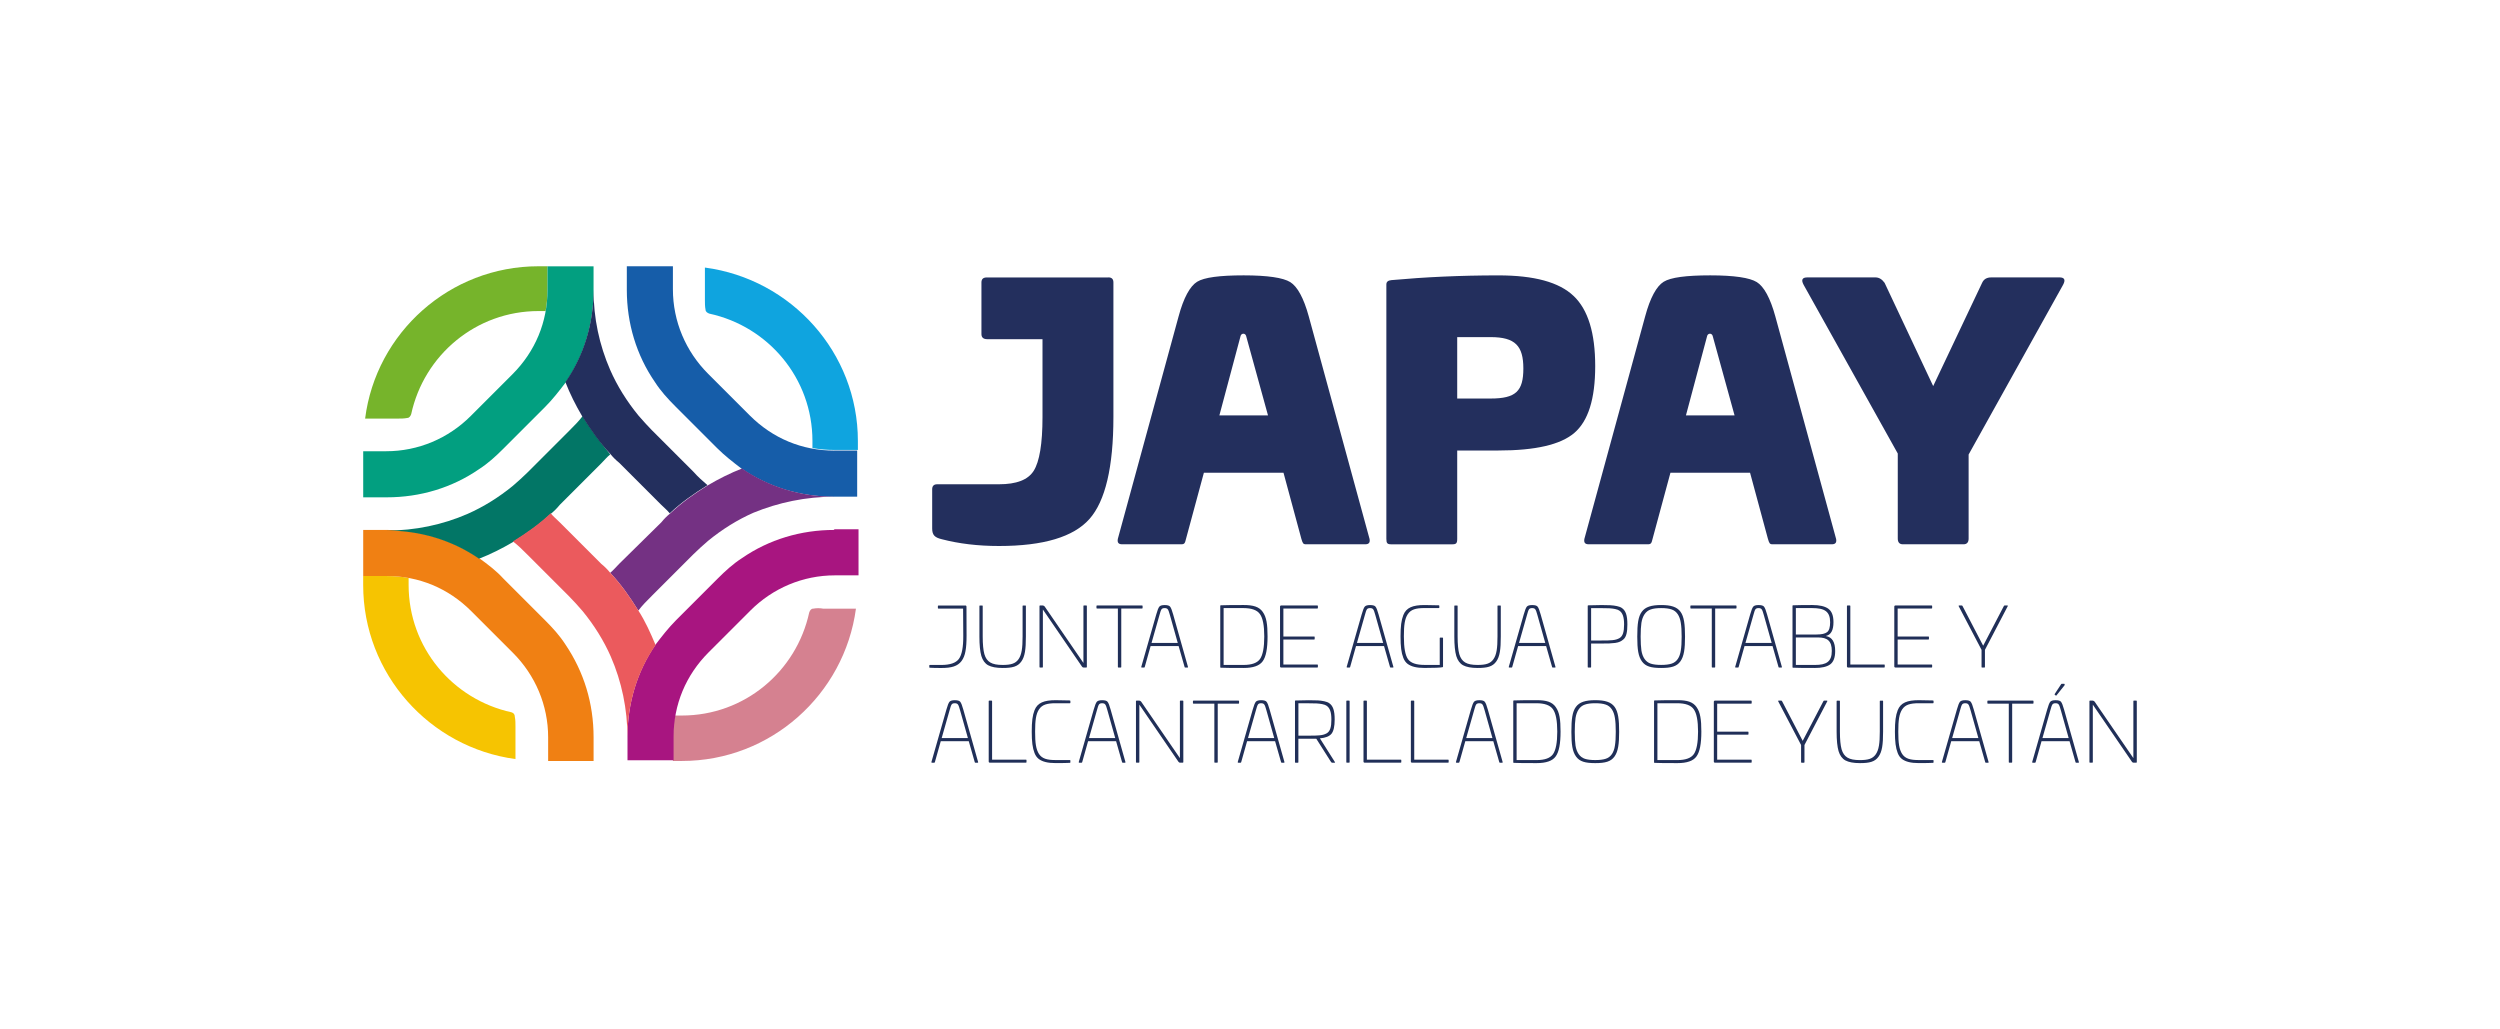 <?xml version="1.0" encoding="UTF-8"?>
<svg id="Capa_1" data-name="Capa 1" xmlns="http://www.w3.org/2000/svg" viewBox="0 0 850 350">
  <defs>
    <style>
      .cls-1 {
        fill: #76b42b;
      }

      .cls-1, .cls-2, .cls-3, .cls-4, .cls-5, .cls-6, .cls-7, .cls-8, .cls-9, .cls-10, .cls-11, .cls-12, .cls-13 {
        stroke-width: 0px;
      }

      .cls-2 {
        fill: #232f5d;
      }

      .cls-3 {
        fill: #202f58;
      }

      .cls-4 {
        fill: #0fa4df;
      }

      .cls-5 {
        fill: #165da9;
      }

      .cls-6 {
        fill: #d58190;
      }

      .cls-7 {
        fill: #a81580;
      }

      .cls-8 {
        fill: #743183;
      }

      .cls-9 {
        fill: #f08013;
      }

      .cls-10 {
        fill: #eb5a5d;
      }

      .cls-11 {
        fill: #f6c401;
      }

      .cls-12 {
        fill: #027666;
      }

      .cls-13 {
        fill: #029f80;
      }
    </style>
  </defs>
  <g id="JAPAY">
    <g>
      <path class="cls-1" d="m124.14,142.32h11.1c1.09,0,2.18,0,3.26-.22.65,0,1.09-.65,1.31-1.31,4.35-20.02,21.97-35.03,43.3-35.03h2.39c.44-2.39.65-4.79.65-7.4v-7.83h-3.05c-30.24,0-55.26,22.63-58.96,51.78Z"/>
      <path class="cls-11" d="m173.96,242.19c-20.02-4.35-35.03-21.97-35.03-43.3v-2.39c-2.39-.44-4.79-.65-7.4-.65h-8.05v3.05c0,30.24,22.63,55.26,51.78,59.18v-11.1c0-1.09,0-2.18-.22-3.26,0-.87-.44-1.31-1.09-1.52Z"/>
      <path class="cls-6" d="m276.44,206.94c-.65,0-1.09.65-1.31,1.31-4.35,20.02-21.97,35.03-43.3,35.03h-2.39c-.44,2.39-.65,4.79-.65,7.4h0v8.05h3.05c30.24,0,55.26-22.63,59.18-51.78h-11.1c-1.09-.22-2.39-.22-3.48,0Z"/>
      <path class="cls-4" d="m239.67,90.97v11.1c0,1.09,0,2.18.22,3.26,0,.65.65,1.09,1.31,1.31,20.02,4.35,35.03,21.97,35.03,43.3v2.39c2.39.44,4.79.65,7.4.65h8.05v-3.05c0-30.02-22.63-55.05-52-58.96Z"/>
      <path class="cls-9" d="m192.24,219.12c-1.96-3.05-4.35-5.66-6.96-8.27l-14.14-14.14c-2.39-2.61-5.22-4.79-8.27-6.96-9.14-6.31-20.02-9.57-31.33-9.57h-8.05v15.67h8.05c10.88,0,20.89,4.13,28.72,11.97l14.14,14.14c7.61,7.61,11.97,17.84,11.97,28.72v8.05h15.45v-8.05c0-11.53-3.26-22.19-9.57-31.55Z"/>
      <path class="cls-12" d="m198.11,141.45c-1.31,1.74-2.83,3.26-4.57,5l-14.14,14.14c-1.52,1.52-3.26,3.05-5,4.57-4.79,3.92-10.01,7.18-15.45,9.57-8.49,3.7-17.84,5.66-27.41,5.66h0c11.31,0,22.19,3.26,31.33,9.57,3.92-1.52,7.83-3.48,11.53-5.66,4.57-2.83,8.92-5.87,12.84-9.57,1.09-.87,2.18-1.96,3.05-3.05l14.14-14.14c1.09-1.09,1.96-2.18,3.05-3.05-3.48-4.35-6.74-8.49-9.36-13.05Z"/>
      <path class="cls-13" d="m186.15,90.54v8.05c0,10.88-4.13,20.89-11.97,28.72l-14.14,14.14c-7.61,7.61-17.84,11.97-28.72,11.97h-7.83v15.67h8.05c11.31,0,22.19-3.26,31.33-9.57,3.05-1.96,5.66-4.35,8.27-6.96l14.14-14.14c2.61-2.61,4.79-5.44,6.96-8.27,6.31-9.14,9.57-20.02,9.57-31.33v-8.27h-15.67Z"/>
      <path class="cls-2" d="m235.75,160.38l-14.14-14.14c-1.52-1.52-3.05-3.26-4.57-5-3.92-4.79-7.18-10.01-9.57-15.45-3.7-8.49-5.66-17.62-5.66-27.2h0c0,11.31-3.26,22.19-9.57,31.33h0c1.52,3.92,3.48,7.83,5.66,11.53,2.83,4.57,5.87,8.92,9.57,12.84.87,1.09,1.96,2.18,3.05,3.05l14.14,14.14c1.09,1.09,2.18,1.96,3.05,3.05,3.92-3.7,8.27-6.74,12.84-9.57-1.52-1.31-3.26-2.83-4.79-4.57Z"/>
      <path class="cls-5" d="m283.62,153.2c-10.88,0-20.89-4.13-28.72-11.97l-14.14-14.14c-7.61-7.61-11.97-17.84-11.97-28.72v-7.83h-15.67v8.05c0,11.31,3.26,22.19,9.57,31.33,1.96,3.05,4.35,5.66,6.96,8.27l14.14,14.14c2.61,2.61,5.44,4.79,8.27,6.96,9.14,6.31,20.02,9.57,31.33,9.57h8.05v-15.67h-7.83Z"/>
      <path class="cls-8" d="m283.62,168.86c-11.31,0-22.19-3.26-31.33-9.57-3.92,1.52-7.83,3.48-11.53,5.66-4.57,2.83-8.92,5.87-12.84,9.57-1.09.87-2.18,1.96-3.05,3.05l-14.36,14.14c-1.09,1.09-1.96,2.18-3.05,3.05,3.7,3.92,6.74,8.27,9.57,12.84,1.31-1.74,2.83-3.26,4.57-5l14.14-14.14c1.52-1.52,3.26-3.05,5-4.57,4.79-3.92,10.01-7.18,15.45-9.57,8.49-3.48,17.84-5.44,27.41-5.44h0Z"/>
      <path class="cls-7" d="m283.62,180.18c-11.31,0-22.19,3.26-31.33,9.57-3.05,1.96-5.66,4.35-8.27,6.96l-14.14,14.14c-2.61,2.61-4.79,5.44-6.96,8.27h0c-6.31,9.14-9.57,20.02-9.57,31.33v8.05h15.67v-8.05h0c0-10.88,4.13-20.89,11.97-28.72l14.14-14.14c7.61-7.61,17.84-11.97,28.72-11.97h8.05v-15.67h-8.27v.22Z"/>
      <path class="cls-10" d="m217.04,207.59c-2.83-4.57-5.87-8.92-9.57-12.84-.87-1.09-1.96-2.18-3.05-3.05l-14.14-14.14c-1.09-1.09-2.18-1.96-3.05-3.05-3.92,3.7-8.27,6.74-12.84,9.57,1.74,1.31,3.26,2.83,5,4.57l14.14,14.14c1.52,1.52,3.05,3.26,4.57,5,3.92,4.79,7.18,10.01,9.57,15.45,3.7,8.49,5.66,17.84,5.66,27.41,0-11.31,3.26-22.19,9.57-31.33h0c-1.74-4.13-3.48-8.05-5.87-11.75Z"/>
    </g>
    <g>
      <path class="cls-2" d="m376.84,94.31c1.15,0,1.72.57,1.72,1.72v45.78c0,16.98-2.75,28.57-8.15,34.65-5.39,6.08-15.6,9.18-30.75,9.18-7.23,0-13.65-.8-19.39-2.29-2.41-.57-3.33-1.38-3.33-3.67v-13.31c0-1.15.57-1.72,1.72-1.72h20.99c5.97,0,9.87-1.49,11.82-4.59,1.95-3.1,2.98-9.18,2.98-18.24v-26.5h-18.81c-1.26,0-1.95-.57-1.95-1.72v-17.55c0-1.15.57-1.72,1.84-1.72h41.3Z"/>
      <path class="cls-2" d="m465.65,183.22c.23,1.26-.23,1.84-1.49,1.84h-20.08c-1.03,0-1.15-.34-1.61-1.84l-6.08-22.49h-27.07l-6.08,22.49c-.34,1.38-.46,1.84-1.61,1.84h-20.08c-1.26,0-1.72-.57-1.49-1.84l20.65-75.6c1.72-6.42,3.9-10.33,6.31-11.82,2.41-1.49,7.69-2.18,15.83-2.18s13.42.8,15.83,2.29c2.41,1.49,4.59,5.39,6.31,11.7l20.65,75.6Zm-51.05-41.99h16.52l-7.46-27.08c-.34-.92-1.49-.92-1.84,0l-7.23,27.08Z"/>
      <path class="cls-2" d="m535.03,100.62c4.93,4.7,7.34,12.62,7.34,23.86s-2.41,18.7-7.11,22.72c-4.7,4.02-13.31,5.97-25.81,5.97h-14v30.06c0,1.49-.34,1.84-1.72,1.84h-20.65c-1.38,0-1.72-.34-1.72-1.84v-86.5c0-.92.57-1.38,1.72-1.49,11.36-1.03,23.4-1.61,36.37-1.61,12.16,0,20.65,2.29,25.58,7Zm-39.58,14v20.88h11.36c8.6,0,11.13-2.52,11.13-10.21s-2.75-10.67-11.13-10.67h-11.36Z"/>
      <path class="cls-2" d="m624.28,183.22c.23,1.26-.23,1.84-1.49,1.84h-20.08c-1.03,0-1.15-.34-1.61-1.84l-6.08-22.49h-27.07l-6.08,22.49c-.34,1.38-.46,1.84-1.61,1.84h-20.08c-1.26,0-1.72-.57-1.49-1.84l20.65-75.6c1.72-6.42,3.9-10.33,6.31-11.82,2.41-1.49,7.69-2.18,15.83-2.18s13.42.8,15.83,2.29c2.41,1.49,4.59,5.39,6.31,11.7l20.65,75.6Zm-51.05-41.99h16.52l-7.46-27.08c-.34-.92-1.49-.92-1.84,0l-7.23,27.08Z"/>
      <path class="cls-2" d="m700.19,94.31c1.72,0,2.18.8,1.26,2.52l-32.12,57.71v28.57c0,1.26-.57,1.95-1.72,1.95h-20.65c-1.15,0-1.72-.69-1.72-1.95v-28.91l-32.01-57.36c-.92-1.72-.46-2.52,1.26-2.52h23.17c1.15,0,2.18.57,3.1,1.84l16.52,35.11,16.64-35.11c.57-1.26,1.61-1.84,3.1-1.84h23.17Z"/>
      <path class="cls-3" d="m328.17,205.86c.29,0,.43.14.43.43l.03,9.81c0,2.21-.11,3.96-.37,5.31-.23,1.35-.69,2.47-1.35,3.36-1.35,1.75-3.35,2.35-6.91,2.35-1.66,0-2.95-.03-3.87-.09-.11,0-.17-.06-.17-.2v-.54c0-.14.06-.2.17-.2h3.87c3.01,0,5.02-.69,6.02-2.06,1.03-1.41,1.52-4.04,1.49-7.91l-.06-9.2h-8.4c-.11,0-.17-.06-.17-.17v-.66c0-.14.06-.2.17-.2h9.12Z"/>
      <path class="cls-3" d="m348.63,205.86c.11,0,.17.06.17.2v10.35c0,4.44-.34,6.85-1.58,8.55-1.23,1.69-3.01,2.15-6.31,2.15-2.18,0-3.81-.32-4.93-.92-1.09-.6-1.86-1.66-2.32-3.15-.43-1.49-.66-3.7-.66-6.62v-10.35c0-.14.06-.2.2-.2h.75c.11,0,.17.06.17.2v10.35c0,2.64.2,4.65.57,5.99.8,2.67,2.47,3.67,6.22,3.67,2.78,0,4.36-.46,5.39-1.95,1.06-1.52,1.38-3.73,1.38-7.71v-10.35c0-.14.06-.2.2-.2h.75Z"/>
      <path class="cls-3" d="m369.33,205.86c.14,0,.2.06.2.2v20.7c0,.14-.06.2-.2.2h-.92c-.2,0-.37-.09-.52-.29l-13.31-19.44v19.53c0,.14-.06.2-.2.2h-.75c-.14,0-.2-.06-.2-.2v-20.7c0-.14.06-.2.2-.2h.95c.26.03.49.17.63.37l13.16,19.18v-19.36c0-.14.06-.2.2-.2h.75Z"/>
      <path class="cls-3" d="m388.28,205.86c.14,0,.2.06.2.2v.66c0,.11-.06.17-.2.17h-7.05v19.87c0,.14-.06.2-.2.2h-.75c-.14,0-.2-.06-.2-.2v-19.87h-7.08c-.14,0-.2-.06-.2-.17v-.66c0-.14.06-.2.2-.2h15.28Z"/>
      <path class="cls-3" d="m397.83,206.26c.32.37.66,1.26,1.06,2.7l5.02,17.78c.06.14,0,.23-.14.23h-.8c-.09,0-.17-.06-.2-.17l-2.04-7.14h-9.52l-2.01,7.14c-.03.11-.11.17-.23.17h-.77c-.14,0-.2-.09-.17-.23l5.08-17.78c.4-1.43.75-2.32,1.06-2.7.32-.37.92-.54,1.81-.54.95,0,1.55.17,1.86.54Zm-2.92.92c-.2.26-.43.95-.72,2.04l-2.67,9.38h8.92l-2.64-9.38c-.29-1.09-.54-1.78-.75-2.04-.2-.29-.54-.43-1.09-.43-.49,0-.86.14-1.06.43Z"/>
      <path class="cls-3" d="m429.34,208.07c1.26,1.75,1.63,4.19,1.63,8.34s-.54,6.91-1.66,8.43c-1.09,1.52-3.24,2.27-6.48,2.27-4.16,0-6.74-.03-7.74-.09-.14,0-.2-.06-.2-.17v-20.85c0-.14.06-.2.2-.2,1.52-.06,4.1-.09,7.74-.09,3.33,0,5.28.6,6.51,2.35Zm-13.31-1.32v19.33h6.8c2.78,0,4.65-.69,5.59-2.04.95-1.38,1.43-3.93,1.43-7.63s-.49-6.25-1.46-7.6c-.95-1.38-2.84-2.06-5.65-2.06h-6.71Z"/>
      <path class="cls-3" d="m447.88,205.86c.14,0,.2.06.2.2v.66c0,.11-.06.17-.2.17h-11.53v9.52h10.44c.14,0,.2.06.2.17v.66c0,.14-.06.2-.2.2h-10.44v8.49h11.53c.14,0,.2.06.2.2v.63c0,.14-.06.2-.2.2h-12.24c-.29,0-.43-.14-.43-.4v-20.27c0-.29.14-.43.43-.43h12.24Z"/>
      <path class="cls-3" d="m467.67,206.26c.32.37.66,1.26,1.06,2.7l5.02,17.78c.06.14,0,.23-.14.23h-.8c-.09,0-.17-.06-.2-.17l-2.04-7.14h-9.52l-2.01,7.14c-.03.11-.11.17-.23.17h-.77c-.14,0-.2-.09-.17-.23l5.08-17.78c.4-1.43.75-2.32,1.06-2.7.32-.37.92-.54,1.81-.54.95,0,1.55.17,1.86.54Zm-2.92.92c-.2.26-.43.95-.72,2.04l-2.67,9.38h8.92l-2.64-9.38c-.29-1.09-.54-1.78-.75-2.04-.2-.29-.54-.43-1.09-.43-.49,0-.86.14-1.06.43Z"/>
      <path class="cls-3" d="m489.17,205.8c.14.03.2.11.2.2v.57c0,.11-.06.17-.2.17h-4.85c-2.95,0-4.62.49-5.68,2.09-1.03,1.58-1.32,3.7-1.32,7.57s.46,6.34,1.38,7.69c.92,1.32,2.78,1.98,5.62,1.98h5.19v-9.09c0-.14.06-.2.2-.2h.72c.14,0,.2.06.2.2v9.66c0,.09-.06.17-.14.2-.77.17-2.84.26-6.16.26-2.72,0-4.47-.46-5.74-1.38-.63-.49-1.12-1.15-1.46-2.04-.69-1.75-.95-3.87-.95-7.28s.26-5.53.95-7.28c1-2.55,3.24-3.41,7.2-3.41,1.81,0,3.41.03,4.85.09Z"/>
      <path class="cls-3" d="m510.1,205.86c.11,0,.17.06.17.2v10.35c0,4.44-.34,6.85-1.58,8.55-1.23,1.69-3.01,2.15-6.31,2.15-2.18,0-3.81-.32-4.93-.92-1.09-.6-1.86-1.66-2.32-3.15-.43-1.49-.66-3.7-.66-6.62v-10.35c0-.14.06-.2.2-.2h.75c.11,0,.17.06.17.2v10.35c0,2.64.2,4.65.57,5.99.8,2.67,2.47,3.67,6.22,3.67,2.78,0,4.36-.46,5.39-1.95,1.06-1.52,1.38-3.73,1.38-7.71v-10.35c0-.14.06-.2.2-.2h.75Z"/>
      <path class="cls-3" d="m522.78,206.26c.32.37.66,1.26,1.06,2.7l5.02,17.78c.06.14,0,.23-.14.23h-.8c-.09,0-.17-.06-.2-.17l-2.04-7.14h-9.52l-2.01,7.14c-.03.11-.11.17-.23.17h-.77c-.14,0-.2-.09-.17-.23l5.08-17.78c.4-1.43.75-2.32,1.06-2.7.32-.37.92-.54,1.81-.54.95,0,1.55.17,1.86.54Zm-2.92.92c-.2.26-.43.95-.72,2.04l-2.67,9.38h8.92l-2.64-9.38c-.29-1.09-.54-1.78-.75-2.04-.2-.29-.54-.43-1.09-.43-.49,0-.86.14-1.06.43Z"/>
      <path class="cls-3" d="m547.52,205.78c1.49.09,3.15.37,3.93.95,1.29.89,1.86,2.47,1.86,5.56,0,2.55-.34,4.3-1.38,5.13-.72.6-1.35.97-2.75,1.18-.72.09-1.38.14-2.04.17-.66.03-1.52.03-2.58.03h-3.58v7.97c0,.14-.06.2-.2.2h-.75c-.14,0-.2-.06-.2-.2v-20.76c0-.14.06-.2.2-.2,1.52-.06,3.04-.09,4.53-.09,1.23,0,2.24.03,2.95.06Zm-6.54.98v11.01h3.56c1.69,0,2.49,0,3.64-.11,1.15-.11,1.69-.32,2.38-.66,1.23-.69,1.63-2.18,1.63-4.7s-.49-3.93-1.63-4.7c-.32-.23-.8-.4-1.46-.54-1.29-.26-2.38-.29-4.56-.29h-3.56Z"/>
      <path class="cls-3" d="m571.33,224.87c-1.23,1.72-3.13,2.24-6.54,2.24s-5.3-.52-6.54-2.24c-1.23-1.72-1.58-4.07-1.58-8.4s.32-6.83,1.55-8.49c1.2-1.63,3.24-2.27,6.57-2.27s5.36.63,6.57,2.27c1.23,1.66,1.55,4.36,1.55,8.49s-.34,6.68-1.58,8.4Zm-6.54-18.12c-1.46,0-2.64.14-3.53.46-1.75.57-2.81,2.24-3.18,4.56-.17,1.18-.26,2.72-.26,4.7s.09,3.53.26,4.7c.37,2.29,1.43,3.9,3.18,4.47.89.29,2.06.43,3.53.43s2.64-.14,3.53-.43c1.81-.57,2.81-2.18,3.15-4.47.2-1.18.29-2.72.29-4.7s-.09-3.53-.29-4.7c-.34-2.32-1.38-3.99-3.13-4.56-.89-.32-2.09-.46-3.56-.46Z"/>
      <path class="cls-3" d="m590.21,205.86c.14,0,.2.06.2.2v.66c0,.11-.06.17-.2.17h-7.05v19.87c0,.14-.06.2-.2.2h-.75c-.14,0-.2-.06-.2-.2v-19.87h-7.08c-.14,0-.2-.06-.2-.17v-.66c0-.14.06-.2.2-.2h15.28Z"/>
      <path class="cls-3" d="m599.76,206.26c.32.37.66,1.26,1.06,2.7l5.02,17.78c.06.14,0,.23-.14.23h-.8c-.09,0-.17-.06-.2-.17l-2.04-7.14h-9.52l-2.01,7.14c-.03.11-.11.17-.23.17h-.77c-.14,0-.2-.09-.17-.23l5.08-17.78c.4-1.43.75-2.32,1.06-2.7.32-.37.92-.54,1.81-.54.95,0,1.55.17,1.86.54Zm-2.92.92c-.2.26-.43.95-.72,2.04l-2.67,9.38h8.92l-2.64-9.38c-.29-1.09-.54-1.78-.75-2.04-.2-.29-.54-.43-1.09-.43-.49,0-.86.14-1.06.43Z"/>
      <path class="cls-3" d="m621.63,206.98c1.18.83,1.75,2.35,1.75,4.56,0,2.72-.83,4.27-2.52,4.67v.06c2.07.37,3.1,2.06,3.1,5.08,0,2.21-.57,3.73-1.72,4.56-1.12.8-2.84,1.2-5.16,1.2-3.93,0-6.42-.03-7.43-.09-.14,0-.2-.06-.2-.17v-20.85c0-.14.06-.2.2-.2,1.52-.06,3.7-.09,6.54-.09,2.47,0,4.27.43,5.45,1.26Zm-11.04-.23v8.98h7.03c1.69,0,2.9-.26,3.59-.8.69-.54,1.03-1.66,1.03-3.36,0-3.67-1.86-4.82-6.08-4.82h-5.56Zm0,9.98v9.35h6.51c3.87,0,5.71-1.09,5.71-4.76,0-3.41-1.49-4.59-4.73-4.59h-7.48Z"/>
      <path class="cls-3" d="m628.91,205.86c.14,0,.2.06.2.2v19.87h11.5c.14,0,.2.06.2.2v.63c0,.14-.06.2-.2.2h-12.22c-.29,0-.43-.14-.43-.4v-20.5c0-.14.06-.2.2-.2h.75Z"/>
      <path class="cls-3" d="m656.73,205.86c.14,0,.2.06.2.2v.66c0,.11-.06.17-.2.17h-11.53v9.52h10.44c.14,0,.2.06.2.17v.66c0,.14-.06.2-.2.2h-10.44v8.49h11.53c.14,0,.2.06.2.2v.63c0,.14-.06.2-.2.2h-12.24c-.29,0-.43-.14-.43-.4v-20.27c0-.29.14-.43.43-.43h12.24Z"/>
      <path class="cls-3" d="m682.48,205.86c.2,0,.26.09.14.26l-7.74,14.83v5.82c0,.14-.06.2-.2.2h-.75c-.14,0-.2-.06-.2-.2v-5.82l-7.77-14.83c-.09-.17-.03-.26.14-.26h.86c.14,0,.23.06.29.17l7.03,13.51,7.05-13.51c.06-.11.14-.17.29-.17h.86Z"/>
      <path class="cls-3" d="m326.48,238.61c.32.37.66,1.26,1.06,2.7l5.02,17.78c.06.14,0,.23-.14.23h-.8c-.09,0-.17-.06-.2-.17l-2.04-7.14h-9.52l-2.01,7.14c-.03.11-.11.17-.23.17h-.77c-.14,0-.2-.09-.17-.23l5.08-17.78c.4-1.43.75-2.32,1.06-2.7.32-.37.92-.54,1.81-.54.95,0,1.55.17,1.86.54Zm-2.92.92c-.2.26-.43.95-.72,2.04l-2.67,9.38h8.92l-2.64-9.38c-.29-1.09-.54-1.78-.75-2.04-.2-.29-.54-.43-1.09-.43-.49,0-.86.14-1.06.43Z"/>
      <path class="cls-3" d="m337.11,238.21c.14,0,.2.06.2.2v19.87h11.5c.14,0,.2.06.2.2v.63c0,.14-.06.2-.2.2h-12.22c-.29,0-.43-.14-.43-.4v-20.5c0-.14.06-.2.2-.2h.75Z"/>
      <path class="cls-3" d="m363.76,238.16c.11.03.17.11.17.2v.57c0,.11-.06.17-.17.17h-4.82c-2.95,0-4.62.49-5.68,2.09-1.03,1.58-1.32,3.7-1.32,7.57s.29,5.99,1.32,7.6c1.06,1.58,2.72,2.06,5.68,2.06h4.82c.11,0,.17.06.17.2v.54c0,.14-.06.2-.17.2-.95.06-2.55.09-4.82.09-2.72,0-4.47-.46-5.74-1.38-.63-.49-1.12-1.15-1.46-2.04-.69-1.75-.95-3.87-.95-7.28s.26-5.53.95-7.28c1-2.55,3.24-3.41,7.2-3.41,1.78,0,3.38.03,4.82.09Z"/>
      <path class="cls-3" d="m376.57,238.61c.32.37.66,1.26,1.06,2.7l5.02,17.78c.06.14,0,.23-.14.23h-.8c-.09,0-.17-.06-.2-.17l-2.04-7.14h-9.52l-2.01,7.14c-.03.11-.11.17-.23.17h-.77c-.14,0-.2-.09-.17-.23l5.08-17.78c.4-1.43.75-2.32,1.06-2.7.32-.37.92-.54,1.81-.54.95,0,1.55.17,1.86.54Zm-2.92.92c-.2.26-.43.95-.72,2.04l-2.67,9.38h8.92l-2.64-9.38c-.29-1.09-.54-1.78-.75-2.04-.2-.29-.54-.43-1.09-.43-.49,0-.86.14-1.06.43Z"/>
      <path class="cls-3" d="m402.13,238.21c.14,0,.2.06.2.2v20.7c0,.14-.06.2-.2.2h-.92c-.2,0-.37-.09-.52-.29l-13.31-19.44v19.53c0,.14-.06.2-.2.2h-.75c-.14,0-.2-.06-.2-.2v-20.7c0-.14.06-.2.2-.2h.95c.26.03.49.17.63.37l13.16,19.18v-19.36c0-.14.06-.2.2-.2h.75Z"/>
      <path class="cls-3" d="m421.08,238.21c.14,0,.2.06.2.2v.66c0,.11-.06.17-.2.17h-7.05v19.87c0,.14-.06.2-.2.2h-.75c-.14,0-.2-.06-.2-.2v-19.87h-7.08c-.14,0-.2-.06-.2-.17v-.66c0-.14.06-.2.2-.2h15.28Z"/>
      <path class="cls-3" d="m430.63,238.61c.32.37.66,1.26,1.06,2.7l5.02,17.78c.06.14,0,.23-.14.23h-.8c-.09,0-.17-.06-.2-.17l-2.04-7.14h-9.52l-2.01,7.14c-.03.11-.11.17-.23.17h-.77c-.14,0-.2-.09-.17-.23l5.08-17.78c.4-1.43.75-2.32,1.06-2.7.32-.37.92-.54,1.81-.54.95,0,1.55.17,1.86.54Zm-2.92.92c-.2.26-.43.95-.72,2.04l-2.67,9.38h8.92l-2.64-9.38c-.29-1.09-.54-1.78-.75-2.04-.2-.29-.54-.43-1.09-.43-.49,0-.86.14-1.06.43Z"/>
      <path class="cls-3" d="m448,238.13c1.49.09,3.15.37,3.93.95,1.29.89,1.86,2.47,1.86,5.56,0,2.35-.37,3.96-1.09,4.85-.72.86-2.01,1.38-3.93,1.55l5.1,8.06c.11.14.06.23-.14.23h-.75c-.17,0-.32-.09-.43-.26l-5.02-7.91h-6.08v7.97c0,.14-.06.2-.2.2h-.75c-.14,0-.2-.06-.2-.2v-20.76c0-.14.06-.2.2-.2,1.52-.06,3.04-.09,4.53-.09,1.23,0,2.24.03,2.95.06Zm-6.54.98v11.01h3.56c1.69,0,2.49,0,3.64-.11,1.15-.11,1.69-.32,2.38-.66,1.23-.69,1.63-2.18,1.63-4.7s-.49-3.93-1.63-4.7c-.32-.23-.8-.4-1.46-.54-1.29-.26-2.38-.29-4.56-.29h-3.56Z"/>
      <path class="cls-3" d="m458.67,238.21c.14,0,.2.06.2.2v20.7c0,.14-.06.2-.2.2h-.75c-.11,0-.17-.06-.17-.2v-20.7c0-.14.06-.2.17-.2h.75Z"/>
      <path class="cls-3" d="m464.54,238.21c.14,0,.2.06.2.2v19.87h11.5c.14,0,.2.06.2.2v.63c0,.14-.06.2-.2.2h-12.22c-.29,0-.43-.14-.43-.4v-20.5c0-.14.06-.2.2-.2h.75Z"/>
      <path class="cls-3" d="m480.64,238.21c.14,0,.2.06.2.2v19.87h11.5c.14,0,.2.06.2.2v.63c0,.14-.06.2-.2.2h-12.22c-.29,0-.43-.14-.43-.4v-20.5c0-.14.06-.2.2-.2h.75Z"/>
      <path class="cls-3" d="m504.82,238.61c.32.37.66,1.26,1.06,2.7l5.02,17.78c.06.14,0,.23-.14.23h-.8c-.09,0-.17-.06-.2-.17l-2.04-7.14h-9.52l-2.01,7.14c-.03.11-.11.17-.23.17h-.77c-.14,0-.2-.09-.17-.23l5.08-17.78c.4-1.43.75-2.32,1.06-2.7.32-.37.92-.54,1.81-.54.95,0,1.55.17,1.86.54Zm-2.92.92c-.2.26-.43.95-.72,2.04l-2.67,9.38h8.92l-2.64-9.38c-.29-1.09-.54-1.78-.75-2.04-.2-.29-.54-.43-1.09-.43-.49,0-.86.14-1.06.43Z"/>
      <path class="cls-3" d="m528.96,240.42c1.26,1.75,1.63,4.19,1.63,8.34s-.54,6.91-1.66,8.43c-1.09,1.52-3.24,2.27-6.48,2.27-4.16,0-6.74-.03-7.74-.09-.14,0-.2-.06-.2-.17v-20.85c0-.14.06-.2.2-.2,1.52-.06,4.1-.09,7.74-.09,3.33,0,5.28.6,6.51,2.35Zm-13.31-1.32v19.33h6.8c2.78,0,4.65-.69,5.59-2.04.95-1.38,1.43-3.93,1.43-7.63s-.49-6.25-1.46-7.6c-.95-1.38-2.84-2.06-5.65-2.06h-6.71Z"/>
      <path class="cls-3" d="m548.93,257.22c-1.23,1.72-3.13,2.24-6.54,2.24s-5.3-.52-6.54-2.24c-1.23-1.72-1.58-4.07-1.58-8.4s.32-6.83,1.55-8.49c1.2-1.63,3.24-2.27,6.57-2.27s5.36.63,6.57,2.27c1.23,1.66,1.55,4.36,1.55,8.49s-.34,6.68-1.58,8.4Zm-6.54-18.12c-1.46,0-2.64.14-3.53.46-1.75.57-2.81,2.24-3.18,4.56-.17,1.18-.26,2.72-.26,4.7s.09,3.53.26,4.7c.37,2.29,1.43,3.9,3.18,4.47.89.29,2.06.43,3.53.43s2.64-.14,3.53-.43c1.81-.57,2.81-2.18,3.15-4.47.2-1.18.29-2.72.29-4.7s-.09-3.53-.29-4.7c-.34-2.32-1.38-3.99-3.13-4.56-.89-.32-2.09-.46-3.56-.46Z"/>
      <path class="cls-3" d="m576.83,240.42c1.26,1.75,1.63,4.19,1.63,8.34s-.54,6.91-1.66,8.43c-1.09,1.52-3.24,2.27-6.48,2.27-4.16,0-6.74-.03-7.74-.09-.14,0-.2-.06-.2-.17v-20.85c0-.14.06-.2.2-.2,1.52-.06,4.1-.09,7.74-.09,3.33,0,5.28.6,6.51,2.35Zm-13.31-1.32v19.33h6.8c2.78,0,4.65-.69,5.59-2.04.95-1.38,1.43-3.93,1.43-7.63s-.49-6.25-1.46-7.6c-.95-1.38-2.84-2.06-5.65-2.06h-6.71Z"/>
      <path class="cls-3" d="m595.37,238.21c.14,0,.2.06.2.2v.66c0,.11-.06.17-.2.17h-11.53v9.52h10.44c.14,0,.2.06.2.17v.66c0,.14-.06.2-.2.2h-10.44v8.49h11.53c.14,0,.2.06.2.2v.63c0,.14-.06.2-.2.2h-12.24c-.29,0-.43-.14-.43-.4v-20.27c0-.29.14-.43.43-.43h12.24Z"/>
      <path class="cls-3" d="m621.12,238.21c.2,0,.26.09.14.26l-7.74,14.83v5.82c0,.14-.06.2-.2.2h-.75c-.14,0-.2-.06-.2-.2v-5.82l-7.77-14.83c-.09-.17-.03-.26.14-.26h.86c.14,0,.23.06.29.17l7.03,13.51,7.05-13.51c.06-.11.14-.17.29-.17h.86Z"/>
      <path class="cls-3" d="m640.08,238.21c.11,0,.17.06.17.2v10.35c0,4.44-.34,6.85-1.58,8.55-1.23,1.69-3.01,2.15-6.31,2.15-2.18,0-3.81-.32-4.93-.92-1.09-.6-1.86-1.66-2.32-3.15-.43-1.49-.66-3.7-.66-6.62v-10.35c0-.14.06-.2.2-.2h.75c.11,0,.17.06.17.2v10.35c0,2.64.2,4.65.57,5.99.8,2.67,2.47,3.67,6.22,3.67,2.78,0,4.36-.46,5.39-1.95,1.06-1.52,1.38-3.73,1.38-7.71v-10.35c0-.14.06-.2.2-.2h.75Z"/>
      <path class="cls-3" d="m657.24,238.16c.11.03.17.11.17.2v.57c0,.11-.06.17-.17.17h-4.82c-2.95,0-4.62.49-5.68,2.09-1.03,1.58-1.32,3.7-1.32,7.57s.29,5.99,1.32,7.6c1.06,1.58,2.72,2.06,5.68,2.06h4.82c.11,0,.17.06.17.2v.54c0,.14-.06.2-.17.2-.95.06-2.55.09-4.82.09-2.72,0-4.47-.46-5.74-1.38-.63-.49-1.12-1.15-1.46-2.04-.69-1.75-.95-3.87-.95-7.28s.26-5.53.95-7.28c1-2.55,3.24-3.41,7.2-3.41,1.78,0,3.38.03,4.82.09Z"/>
      <path class="cls-3" d="m670.04,238.61c.32.37.66,1.26,1.06,2.7l5.02,17.78c.06.14,0,.23-.14.23h-.8c-.09,0-.17-.06-.2-.17l-2.04-7.14h-9.52l-2.01,7.14c-.03.11-.11.17-.23.17h-.77c-.14,0-.2-.09-.17-.23l5.08-17.78c.4-1.43.75-2.32,1.06-2.7.32-.37.92-.54,1.81-.54.95,0,1.55.17,1.86.54Zm-2.92.92c-.2.26-.43.95-.72,2.04l-2.67,9.38h8.92l-2.64-9.38c-.29-1.09-.54-1.78-.75-2.04-.2-.29-.54-.43-1.09-.43-.49,0-.86.14-1.06.43Z"/>
      <path class="cls-3" d="m691.19,238.21c.14,0,.2.06.2.2v.66c0,.11-.06.17-.2.17h-7.05v19.87c0,.14-.06.2-.2.2h-.75c-.14,0-.2-.06-.2-.2v-19.87h-7.08c-.14,0-.2-.06-.2-.17v-.66c0-.14.06-.2.2-.2h15.28Z"/>
      <path class="cls-3" d="m700.74,238.61c.32.37.66,1.26,1.06,2.7l5.02,17.78c.06.14,0,.23-.14.23h-.8c-.09,0-.17-.06-.2-.17l-2.04-7.14h-9.52l-2.01,7.14c-.03.11-.11.17-.23.17h-.77c-.14,0-.2-.09-.17-.23l5.08-17.78c.4-1.43.75-2.32,1.06-2.7.32-.37.92-.54,1.81-.54.95,0,1.55.17,1.86.54Zm-2.92.92c-.2.26-.43.95-.72,2.04l-2.67,9.38h8.92l-2.64-9.38c-.29-1.09-.54-1.78-.75-2.04-.2-.29-.54-.43-1.09-.43-.49,0-.86.14-1.06.43Zm3.99-7.03c.11,0,.17.06.17.14v.23c0,.09-.03.14-.09.2l-2.7,3.38c-.09.09-.14.09-.23.03l-.32-.26c-.09-.06-.11-.14-.06-.23l2.24-3.41c.06-.06.11-.09.2-.09h.77Z"/>
      <path class="cls-3" d="m726.31,238.21c.14,0,.2.06.2.2v20.7c0,.14-.06.2-.2.2h-.92c-.2,0-.37-.09-.52-.29l-13.31-19.44v19.53c0,.14-.06.2-.2.2h-.75c-.14,0-.2-.06-.2-.2v-20.7c0-.14.06-.2.2-.2h.95c.26.03.49.17.63.37l13.16,19.18v-19.36c0-.14.06-.2.2-.2h.75Z"/>
    </g>
  </g>
</svg>